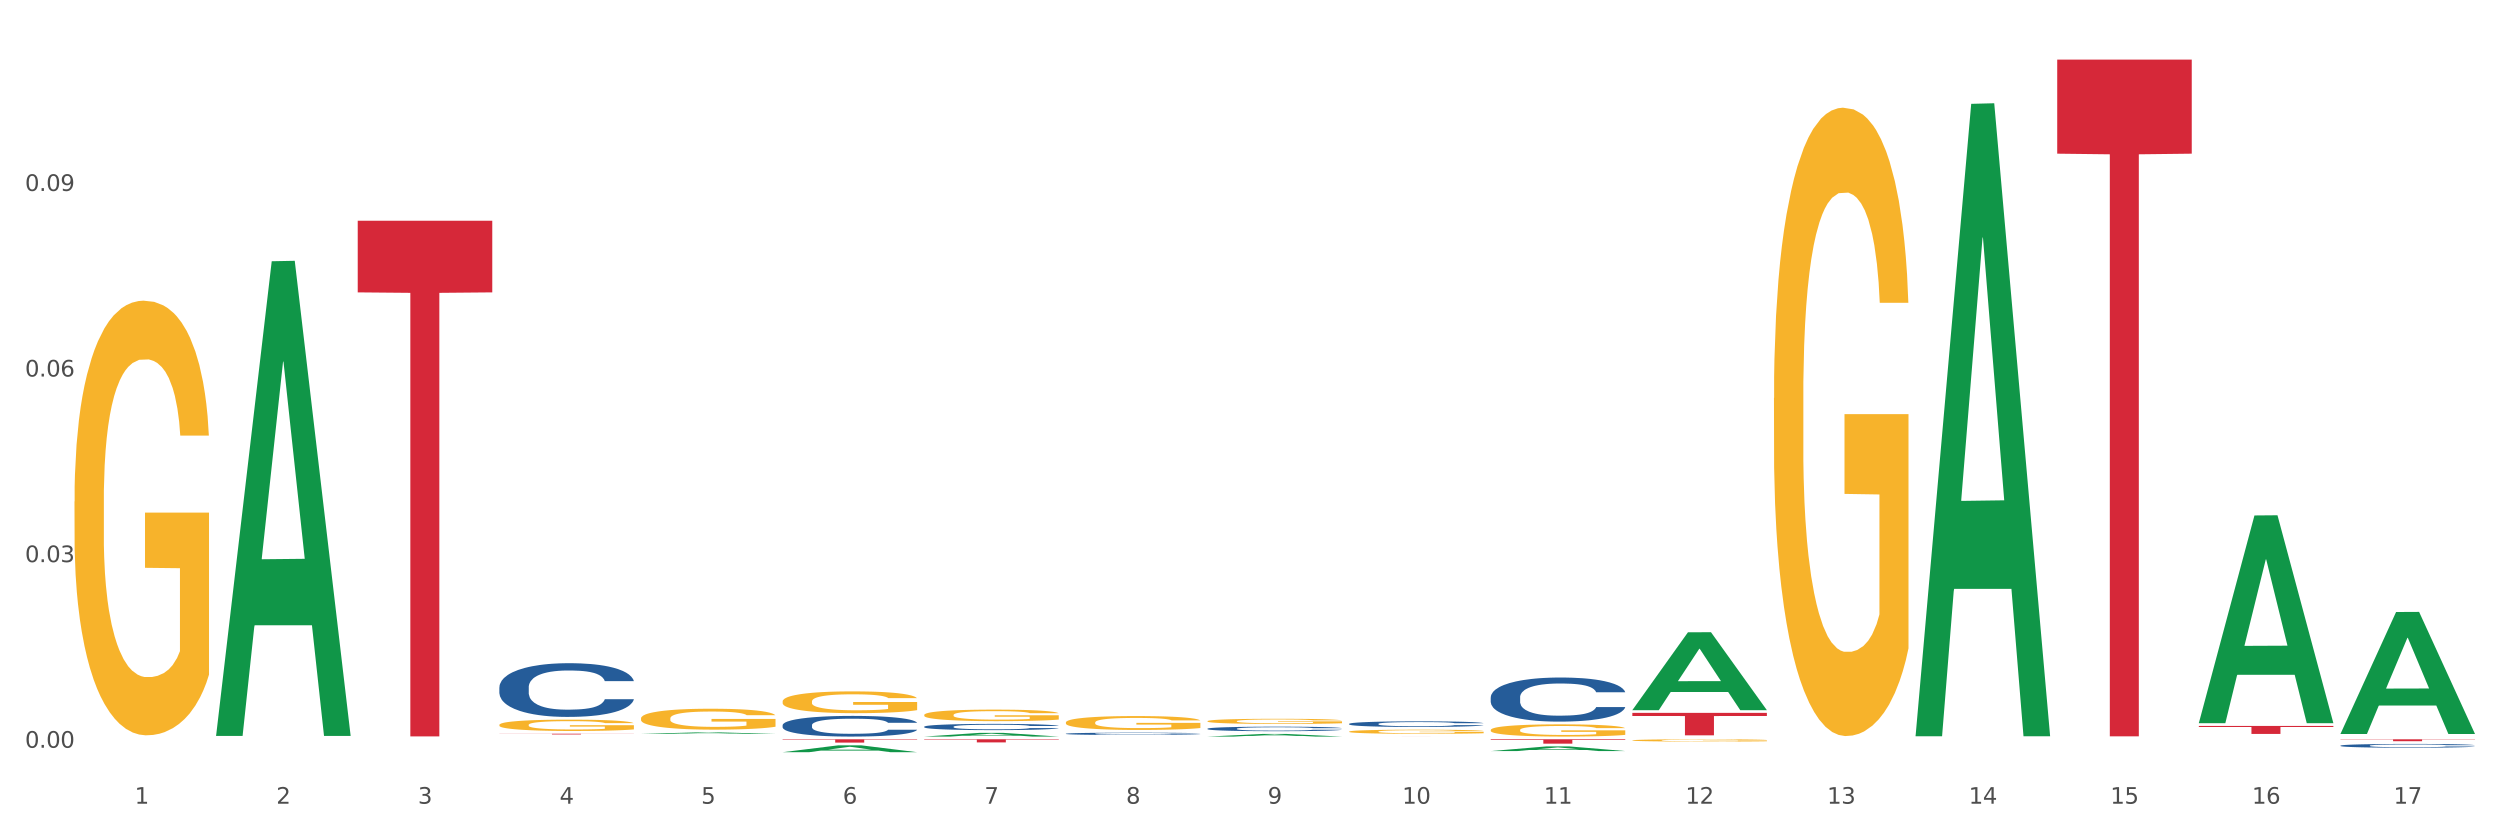<?xml version="1.0" encoding="utf-8" standalone="no"?>
<!DOCTYPE svg PUBLIC "-//W3C//DTD SVG 1.1//EN"
  "http://www.w3.org/Graphics/SVG/1.1/DTD/svg11.dtd">
<svg xmlns:xlink="http://www.w3.org/1999/xlink" width="1080pt" height="360pt" viewBox="0 0 1080 360" xmlns="http://www.w3.org/2000/svg" version="1.1">
 <rect x="0" y="0" width="1080" height="360" fill="#333333" stroke="none"/>
 <defs>
  <style type="text/css">*{stroke-linejoin: round; stroke-linecap: butt}</style>
 </defs>
 <g id="figure_1">
  <g id="patch_1">
   <path d="M 0 360 
L 1080 360 
L 1080 0 
L 0 0 
z
" style="fill: #ffffff; stroke: #ffffff; stroke-linejoin: miter"/>
  </g>
  <g id="axes_1">
   <g id="matplotlib.axis_1">
    <g id="xtick_1">
     <g id="text_1">
      <!-- 1 -->
      <g style="fill: #4d4d4d" transform="translate(58.182 347.204) scale(0.096 -0.096)">
       <defs>
        <path id="DejaVuSans-31" d="M 794 531 
L 1825 531 
L 1825 4091 
L 703 3866 
L 703 4441 
L 1819 4666 
L 2450 4666 
L 2450 531 
L 3481 531 
L 3481 0 
L 794 0 
L 794 531 
z
" transform="scale(0.016)"/>
       </defs>
       <use xlink:href="#DejaVuSans-31"/>
      </g>
     </g>
    </g>
    <g id="xtick_2">
     <g id="text_2">
      <!-- 2 -->
      <g style="fill: #4d4d4d" transform="translate(119.364 347.204) scale(0.096 -0.096)">
       <defs>
        <path id="DejaVuSans-32" d="M 1228 531 
L 3431 531 
L 3431 0 
L 469 0 
L 469 531 
Q 828 903 1448 1529 
Q 2069 2156 2228 2338 
Q 2531 2678 2651 2914 
Q 2772 3150 2772 3378 
Q 2772 3750 2511 3984 
Q 2250 4219 1831 4219 
Q 1534 4219 1204 4116 
Q 875 4013 500 3803 
L 500 4441 
Q 881 4594 1212 4672 
Q 1544 4750 1819 4750 
Q 2544 4750 2975 4387 
Q 3406 4025 3406 3419 
Q 3406 3131 3298 2873 
Q 3191 2616 2906 2266 
Q 2828 2175 2409 1742 
Q 1991 1309 1228 531 
z
" transform="scale(0.016)"/>
       </defs>
       <use xlink:href="#DejaVuSans-32"/>
      </g>
     </g>
    </g>
    <g id="xtick_3">
     <g id="text_3">
      <!-- 3 -->
      <g style="fill: #4d4d4d" transform="translate(180.545 347.204) scale(0.096 -0.096)">
       <defs>
        <path id="DejaVuSans-33" d="M 2597 2516 
Q 3050 2419 3304 2112 
Q 3559 1806 3559 1356 
Q 3559 666 3084 287 
Q 2609 -91 1734 -91 
Q 1441 -91 1130 -33 
Q 819 25 488 141 
L 488 750 
Q 750 597 1062 519 
Q 1375 441 1716 441 
Q 2309 441 2620 675 
Q 2931 909 2931 1356 
Q 2931 1769 2642 2001 
Q 2353 2234 1838 2234 
L 1294 2234 
L 1294 2753 
L 1863 2753 
Q 2328 2753 2575 2939 
Q 2822 3125 2822 3475 
Q 2822 3834 2567 4026 
Q 2313 4219 1838 4219 
Q 1578 4219 1281 4162 
Q 984 4106 628 3988 
L 628 4550 
Q 988 4650 1302 4700 
Q 1616 4750 1894 4750 
Q 2613 4750 3031 4423 
Q 3450 4097 3450 3541 
Q 3450 3153 3228 2886 
Q 3006 2619 2597 2516 
z
" transform="scale(0.016)"/>
       </defs>
       <use xlink:href="#DejaVuSans-33"/>
      </g>
     </g>
    </g>
    <g id="xtick_4">
     <g id="text_4">
      <!-- 4 -->
      <g style="fill: #4d4d4d" transform="translate(241.726 347.204) scale(0.096 -0.096)">
       <defs>
        <path id="DejaVuSans-34" d="M 2419 4116 
L 825 1625 
L 2419 1625 
L 2419 4116 
z
M 2253 4666 
L 3047 4666 
L 3047 1625 
L 3713 1625 
L 3713 1100 
L 3047 1100 
L 3047 0 
L 2419 0 
L 2419 1100 
L 313 1100 
L 313 1709 
L 2253 4666 
z
" transform="scale(0.016)"/>
       </defs>
       <use xlink:href="#DejaVuSans-34"/>
      </g>
     </g>
    </g>
    <g id="xtick_5">
     <g id="text_5">
      <!-- 5 -->
      <g style="fill: #4d4d4d" transform="translate(302.908 347.204) scale(0.096 -0.096)">
       <defs>
        <path id="DejaVuSans-35" d="M 691 4666 
L 3169 4666 
L 3169 4134 
L 1269 4134 
L 1269 2991 
Q 1406 3038 1543 3061 
Q 1681 3084 1819 3084 
Q 2600 3084 3056 2656 
Q 3513 2228 3513 1497 
Q 3513 744 3044 326 
Q 2575 -91 1722 -91 
Q 1428 -91 1123 -41 
Q 819 9 494 109 
L 494 744 
Q 775 591 1075 516 
Q 1375 441 1709 441 
Q 2250 441 2565 725 
Q 2881 1009 2881 1497 
Q 2881 1984 2565 2268 
Q 2250 2553 1709 2553 
Q 1456 2553 1204 2497 
Q 953 2441 691 2322 
L 691 4666 
z
" transform="scale(0.016)"/>
       </defs>
       <use xlink:href="#DejaVuSans-35"/>
      </g>
     </g>
    </g>
    <g id="xtick_6">
     <g id="text_6">
      <!-- 6 -->
      <g style="fill: #4d4d4d" transform="translate(364.089 347.204) scale(0.096 -0.096)">
       <defs>
        <path id="DejaVuSans-36" d="M 2113 2584 
Q 1688 2584 1439 2293 
Q 1191 2003 1191 1497 
Q 1191 994 1439 701 
Q 1688 409 2113 409 
Q 2538 409 2786 701 
Q 3034 994 3034 1497 
Q 3034 2003 2786 2293 
Q 2538 2584 2113 2584 
z
M 3366 4563 
L 3366 3988 
Q 3128 4100 2886 4159 
Q 2644 4219 2406 4219 
Q 1781 4219 1451 3797 
Q 1122 3375 1075 2522 
Q 1259 2794 1537 2939 
Q 1816 3084 2150 3084 
Q 2853 3084 3261 2657 
Q 3669 2231 3669 1497 
Q 3669 778 3244 343 
Q 2819 -91 2113 -91 
Q 1303 -91 875 529 
Q 447 1150 447 2328 
Q 447 3434 972 4092 
Q 1497 4750 2381 4750 
Q 2619 4750 2861 4703 
Q 3103 4656 3366 4563 
z
" transform="scale(0.016)"/>
       </defs>
       <use xlink:href="#DejaVuSans-36"/>
      </g>
     </g>
    </g>
    <g id="xtick_7">
     <g id="text_7">
      <!-- 7 -->
      <g style="fill: #4d4d4d" transform="translate(425.271 347.204) scale(0.096 -0.096)">
       <defs>
        <path id="DejaVuSans-37" d="M 525 4666 
L 3525 4666 
L 3525 4397 
L 1831 0 
L 1172 0 
L 2766 4134 
L 525 4134 
L 525 4666 
z
" transform="scale(0.016)"/>
       </defs>
       <use xlink:href="#DejaVuSans-37"/>
      </g>
     </g>
    </g>
    <g id="xtick_8">
     <g id="text_8">
      <!-- 8 -->
      <g style="fill: #4d4d4d" transform="translate(486.452 347.204) scale(0.096 -0.096)">
       <defs>
        <path id="DejaVuSans-38" d="M 2034 2216 
Q 1584 2216 1326 1975 
Q 1069 1734 1069 1313 
Q 1069 891 1326 650 
Q 1584 409 2034 409 
Q 2484 409 2743 651 
Q 3003 894 3003 1313 
Q 3003 1734 2745 1975 
Q 2488 2216 2034 2216 
z
M 1403 2484 
Q 997 2584 770 2862 
Q 544 3141 544 3541 
Q 544 4100 942 4425 
Q 1341 4750 2034 4750 
Q 2731 4750 3128 4425 
Q 3525 4100 3525 3541 
Q 3525 3141 3298 2862 
Q 3072 2584 2669 2484 
Q 3125 2378 3379 2068 
Q 3634 1759 3634 1313 
Q 3634 634 3220 271 
Q 2806 -91 2034 -91 
Q 1263 -91 848 271 
Q 434 634 434 1313 
Q 434 1759 690 2068 
Q 947 2378 1403 2484 
z
M 1172 3481 
Q 1172 3119 1398 2916 
Q 1625 2713 2034 2713 
Q 2441 2713 2670 2916 
Q 2900 3119 2900 3481 
Q 2900 3844 2670 4047 
Q 2441 4250 2034 4250 
Q 1625 4250 1398 4047 
Q 1172 3844 1172 3481 
z
" transform="scale(0.016)"/>
       </defs>
       <use xlink:href="#DejaVuSans-38"/>
      </g>
     </g>
    </g>
    <g id="xtick_9">
     <g id="text_9">
      <!-- 9 -->
      <g style="fill: #4d4d4d" transform="translate(547.634 347.204) scale(0.096 -0.096)">
       <defs>
        <path id="DejaVuSans-39" d="M 703 97 
L 703 672 
Q 941 559 1184 500 
Q 1428 441 1663 441 
Q 2288 441 2617 861 
Q 2947 1281 2994 2138 
Q 2813 1869 2534 1725 
Q 2256 1581 1919 1581 
Q 1219 1581 811 2004 
Q 403 2428 403 3163 
Q 403 3881 828 4315 
Q 1253 4750 1959 4750 
Q 2769 4750 3195 4129 
Q 3622 3509 3622 2328 
Q 3622 1225 3098 567 
Q 2575 -91 1691 -91 
Q 1453 -91 1209 -44 
Q 966 3 703 97 
z
M 1959 2075 
Q 2384 2075 2632 2365 
Q 2881 2656 2881 3163 
Q 2881 3666 2632 3958 
Q 2384 4250 1959 4250 
Q 1534 4250 1286 3958 
Q 1038 3666 1038 3163 
Q 1038 2656 1286 2365 
Q 1534 2075 1959 2075 
z
" transform="scale(0.016)"/>
       </defs>
       <use xlink:href="#DejaVuSans-39"/>
      </g>
     </g>
    </g>
    <g id="xtick_10">
     <g id="text_10">
      <!-- 10 -->
      <g style="fill: #4d4d4d" transform="translate(605.761 347.204) scale(0.096 -0.096)">
       <defs>
        <path id="DejaVuSans-30" d="M 2034 4250 
Q 1547 4250 1301 3770 
Q 1056 3291 1056 2328 
Q 1056 1369 1301 889 
Q 1547 409 2034 409 
Q 2525 409 2770 889 
Q 3016 1369 3016 2328 
Q 3016 3291 2770 3770 
Q 2525 4250 2034 4250 
z
M 2034 4750 
Q 2819 4750 3233 4129 
Q 3647 3509 3647 2328 
Q 3647 1150 3233 529 
Q 2819 -91 2034 -91 
Q 1250 -91 836 529 
Q 422 1150 422 2328 
Q 422 3509 836 4129 
Q 1250 4750 2034 4750 
z
" transform="scale(0.016)"/>
       </defs>
       <use xlink:href="#DejaVuSans-31"/>
       <use xlink:href="#DejaVuSans-30" transform="translate(63.623 0)"/>
      </g>
     </g>
    </g>
    <g id="xtick_11">
     <g id="text_11">
      <!-- 11 -->
      <g style="fill: #4d4d4d" transform="translate(666.942 347.204) scale(0.096 -0.096)">
       <use xlink:href="#DejaVuSans-31"/>
       <use xlink:href="#DejaVuSans-31" transform="translate(63.623 0)"/>
      </g>
     </g>
    </g>
    <g id="xtick_12">
     <g id="text_12">
      <!-- 12 -->
      <g style="fill: #4d4d4d" transform="translate(728.124 347.204) scale(0.096 -0.096)">
       <use xlink:href="#DejaVuSans-31"/>
       <use xlink:href="#DejaVuSans-32" transform="translate(63.623 0)"/>
      </g>
     </g>
    </g>
    <g id="xtick_13">
     <g id="text_13">
      <!-- 13 -->
      <g style="fill: #4d4d4d" transform="translate(789.305 347.204) scale(0.096 -0.096)">
       <use xlink:href="#DejaVuSans-31"/>
       <use xlink:href="#DejaVuSans-33" transform="translate(63.623 0)"/>
      </g>
     </g>
    </g>
    <g id="xtick_14">
     <g id="text_14">
      <!-- 14 -->
      <g style="fill: #4d4d4d" transform="translate(850.487 347.204) scale(0.096 -0.096)">
       <use xlink:href="#DejaVuSans-31"/>
       <use xlink:href="#DejaVuSans-34" transform="translate(63.623 0)"/>
      </g>
     </g>
    </g>
    <g id="xtick_15">
     <g id="text_15">
      <!-- 15 -->
      <g style="fill: #4d4d4d" transform="translate(911.668 347.204) scale(0.096 -0.096)">
       <use xlink:href="#DejaVuSans-31"/>
       <use xlink:href="#DejaVuSans-35" transform="translate(63.623 0)"/>
      </g>
     </g>
    </g>
    <g id="xtick_16">
     <g id="text_16">
      <!-- 16 -->
      <g style="fill: #4d4d4d" transform="translate(972.849 347.204) scale(0.096 -0.096)">
       <use xlink:href="#DejaVuSans-31"/>
       <use xlink:href="#DejaVuSans-36" transform="translate(63.623 0)"/>
      </g>
     </g>
    </g>
    <g id="xtick_17">
     <g id="text_17">
      <!-- 17 -->
      <g style="fill: #4d4d4d" transform="translate(1034.031 347.204) scale(0.096 -0.096)">
       <use xlink:href="#DejaVuSans-31"/>
       <use xlink:href="#DejaVuSans-37" transform="translate(63.623 0)"/>
      </g>
     </g>
    </g>
    <g id="xtick_18"/>
    <g id="xtick_19"/>
    <g id="xtick_20"/>
    <g id="xtick_21"/>
    <g id="xtick_22"/>
    <g id="xtick_23"/>
    <g id="xtick_24"/>
    <g id="xtick_25"/>
    <g id="xtick_26"/>
    <g id="xtick_27"/>
    <g id="xtick_28"/>
    <g id="xtick_29"/>
    <g id="xtick_30"/>
    <g id="xtick_31"/>
    <g id="xtick_32"/>
    <g id="xtick_33"/>
   </g>
   <g id="matplotlib.axis_2">
    <g id="ytick_1">
     <g id="text_18">
      <!-- 0.00 -->
      <g style="fill: #4d4d4d" transform="translate(10.8 323.024) scale(0.096 -0.096)">
       <defs>
        <path id="DejaVuSans-2e" d="M 684 794 
L 1344 794 
L 1344 0 
L 684 0 
L 684 794 
z
" transform="scale(0.016)"/>
       </defs>
       <use xlink:href="#DejaVuSans-30"/>
       <use xlink:href="#DejaVuSans-2e" transform="translate(63.623 0)"/>
       <use xlink:href="#DejaVuSans-30" transform="translate(95.41 0)"/>
       <use xlink:href="#DejaVuSans-30" transform="translate(159.033 0)"/>
      </g>
     </g>
    </g>
    <g id="ytick_2">
     <g id="text_19">
      <!-- 0.03 -->
      <g style="fill: #4d4d4d" transform="translate(10.8 242.844) scale(0.096 -0.096)">
       <use xlink:href="#DejaVuSans-30"/>
       <use xlink:href="#DejaVuSans-2e" transform="translate(63.623 0)"/>
       <use xlink:href="#DejaVuSans-30" transform="translate(95.41 0)"/>
       <use xlink:href="#DejaVuSans-33" transform="translate(159.033 0)"/>
      </g>
     </g>
    </g>
    <g id="ytick_3">
     <g id="text_20">
      <!-- 0.06 -->
      <g style="fill: #4d4d4d" transform="translate(10.8 162.664) scale(0.096 -0.096)">
       <use xlink:href="#DejaVuSans-30"/>
       <use xlink:href="#DejaVuSans-2e" transform="translate(63.623 0)"/>
       <use xlink:href="#DejaVuSans-30" transform="translate(95.41 0)"/>
       <use xlink:href="#DejaVuSans-36" transform="translate(159.033 0)"/>
      </g>
     </g>
    </g>
    <g id="ytick_4">
     <g id="text_21">
      <!-- 0.09 -->
      <g style="fill: #4d4d4d" transform="translate(10.8 82.485) scale(0.096 -0.096)">
       <use xlink:href="#DejaVuSans-30"/>
       <use xlink:href="#DejaVuSans-2e" transform="translate(63.623 0)"/>
       <use xlink:href="#DejaVuSans-30" transform="translate(95.41 0)"/>
       <use xlink:href="#DejaVuSans-39" transform="translate(159.033 0)"/>
      </g>
     </g>
    </g>
    <g id="ytick_5"/>
    <g id="ytick_6"/>
    <g id="ytick_7"/>
    <g id="ytick_8"/>
   </g>
   <g id="PolyCollection_1">
    <path d="M 93.356 317.529 
L 93.416 317.336 
L 117.384 112.858 
L 127.331 112.665 
L 151.479 317.914 
L 139.974 317.914 
L 134.761 270.119 
L 110.014 270.119 
L 109.834 270.89 
L 104.801 317.914 
L 93.356 317.914 
L 93.356 317.529 
L 113.13 241.596 
L 131.645 241.404 
L 122.478 156.413 
L 122.358 156.028 
L 122.238 156.606 
L 113.07 241.404 
L 113.13 241.596 
L 93.356 317.529 
z
" clip-path="url(#p2581c15483)" style="fill: #109648"/>
    <path d="M 888.715 25.759 
L 946.837 25.759 
L 946.837 66.386 
L 923.974 66.661 
L 923.974 318.108 
L 911.44 318.108 
L 911.44 66.661 
L 888.715 66.386 
L 888.715 26.034 
L 888.715 25.759 
z
" clip-path="url(#p2581c15483)" style="fill: #d62839"/>
    <path d="M 705.171 307.97 
L 763.293 307.97 
L 763.293 309.318 
L 740.43 309.328 
L 740.43 317.67 
L 727.896 317.67 
L 727.896 309.328 
L 705.171 309.318 
L 705.171 307.98 
L 705.171 307.97 
z
" clip-path="url(#p2581c15483)" style="fill: #d62839"/>
    <path d="M 643.989 319.377 
L 702.112 319.377 
L 702.112 319.641 
L 679.248 319.643 
L 679.248 321.276 
L 666.715 321.276 
L 666.715 319.643 
L 643.989 319.641 
L 643.989 319.379 
L 643.989 319.377 
z
" clip-path="url(#p2581c15483)" style="fill: #d62839"/>
    <path d="M 582.808 318.186 
L 640.93 318.186 
L 640.93 318.189 
L 618.067 318.189 
L 618.067 318.203 
L 605.533 318.203 
L 605.533 318.189 
L 582.808 318.189 
L 582.808 318.186 
L 582.808 318.186 
z
" clip-path="url(#p2581c15483)" style="fill: #d62839"/>
    <path d="M 399.263 319.377 
L 457.386 319.377 
L 457.386 319.564 
L 434.523 319.565 
L 434.523 320.723 
L 421.989 320.723 
L 421.989 319.565 
L 399.263 319.564 
L 399.263 319.378 
L 399.263 319.377 
z
" clip-path="url(#p2581c15483)" style="fill: #d62839"/>
    <path d="M 215.719 313.15 
L 215.788 313.146 
L 215.788 312.984 
L 215.925 312.846 
L 216.611 312.51 
L 217.641 312.232 
L 218.395 312.084 
L 219.15 311.963 
L 220.042 311.842 
L 221.14 311.717 
L 223.13 311.533 
L 224.366 311.439 
L 225.875 311.34 
L 228.62 311.197 
L 230.61 311.117 
L 232.669 311.049 
L 236.031 310.969 
L 238.227 310.933 
L 240.56 310.906 
L 243.374 310.888 
L 245.501 310.884 
L 250.167 310.897 
L 254.147 310.937 
L 256.069 310.969 
L 258.539 311.022 
L 259.843 311.058 
L 261.97 311.13 
L 264.166 311.224 
L 265.676 311.305 
L 267.94 311.457 
L 269.656 311.609 
L 271.234 311.797 
L 272.057 311.927 
L 272.675 312.048 
L 273.224 312.187 
L 273.773 312.407 
L 261.421 312.407 
L 260.941 312.25 
L 260.186 312.102 
L 259.088 311.959 
L 258.127 311.869 
L 256.48 311.757 
L 254.971 311.685 
L 253.392 311.632 
L 251.471 311.587 
L 249.961 311.564 
L 247.834 311.547 
L 243.648 311.551 
L 240.835 311.587 
L 238.913 311.632 
L 237.678 311.672 
L 236.58 311.717 
L 235.345 311.779 
L 233.904 311.874 
L 232.875 311.959 
L 231.845 312.066 
L 231.022 312.174 
L 230.267 312.299 
L 229.649 312.433 
L 229.169 312.572 
L 228.757 312.743 
L 228.414 313.025 
L 228.414 313.638 
L 228.551 313.777 
L 228.895 313.961 
L 229.306 314.1 
L 229.993 314.266 
L 230.61 314.378 
L 231.777 314.539 
L 233.08 314.673 
L 234.11 314.758 
L 235.139 314.83 
L 236.923 314.929 
L 238.913 315.009 
L 240.629 315.059 
L 242.962 315.103 
L 244.54 315.121 
L 245.913 315.13 
L 249.275 315.13 
L 251.677 315.117 
L 254.353 315.085 
L 256.412 315.045 
L 258.127 314.996 
L 260.049 314.915 
L 261.284 314.839 
L 261.284 313.903 
L 246.187 313.898 
L 246.187 313.276 
L 273.842 313.276 
L 273.842 315.103 
L 272.675 315.197 
L 271.371 315.282 
L 269.999 315.359 
L 267.94 315.453 
L 265.47 315.542 
L 263.274 315.605 
L 260.941 315.659 
L 258.196 315.708 
L 254.628 315.753 
L 252.432 315.771 
L 249.687 315.784 
L 246.462 315.789 
L 243.648 315.78 
L 240.903 315.757 
L 238.021 315.717 
L 235.208 315.659 
L 233.08 315.601 
L 230.953 315.529 
L 228.689 315.435 
L 226.905 315.345 
L 225.532 315.265 
L 224.022 315.162 
L 222.376 315.027 
L 221.14 314.906 
L 220.042 314.781 
L 218.876 314.62 
L 218.052 314.481 
L 217.229 314.306 
L 216.749 314.176 
L 216.2 313.974 
L 215.788 313.692 
L 215.719 313.15 
z
" clip-path="url(#p2581c15483)" style="fill: #f7b32b"/>
    <path d="M 215.719 316.963 
L 273.842 316.963 
L 273.842 317.008 
L 250.978 317.008 
L 250.978 317.284 
L 238.445 317.284 
L 238.445 317.008 
L 215.719 317.008 
L 215.719 316.963 
L 215.719 316.963 
z
" clip-path="url(#p2581c15483)" style="fill: #d62839"/>
    <path d="M 154.538 95.345 
L 212.66 95.345 
L 212.66 126.304 
L 189.797 126.513 
L 189.797 318.121 
L 177.263 318.121 
L 177.263 126.513 
L 154.538 126.304 
L 154.538 95.554 
L 154.538 95.345 
z
" clip-path="url(#p2581c15483)" style="fill: #d62839"/>
    <path d="M 215.719 296.928 
L 215.788 296.906 
L 215.788 296.313 
L 215.994 295.507 
L 216.75 294.024 
L 217.712 292.9 
L 219.36 291.586 
L 220.254 291.035 
L 221.422 290.42 
L 223.826 289.424 
L 226.574 288.576 
L 228.498 288.11 
L 229.941 287.813 
L 233.17 287.283 
L 235.025 287.05 
L 236.948 286.859 
L 238.597 286.732 
L 241.345 286.584 
L 243.544 286.52 
L 246.086 286.499 
L 248.216 286.52 
L 251.032 286.605 
L 255.155 286.859 
L 256.735 287.008 
L 258.864 287.262 
L 261.063 287.601 
L 262.849 287.94 
L 264.91 288.428 
L 267.04 289.064 
L 269.101 289.869 
L 270.544 290.611 
L 271.712 291.395 
L 272.742 292.349 
L 273.498 293.388 
L 273.842 294.257 
L 261.269 294.257 
L 260.926 293.473 
L 260.238 292.625 
L 259.551 292.052 
L 258.796 291.586 
L 257.628 291.056 
L 256.597 290.717 
L 254.88 290.314 
L 253.3 290.06 
L 251.994 289.912 
L 250.414 289.784 
L 247.048 289.657 
L 244.643 289.657 
L 243.132 289.7 
L 241.277 289.806 
L 239.696 289.954 
L 237.841 290.208 
L 236.399 290.484 
L 234.956 290.844 
L 234.132 291.099 
L 232.895 291.565 
L 232.07 291.947 
L 230.971 292.604 
L 230.353 293.07 
L 229.254 294.278 
L 228.773 295.168 
L 228.567 295.783 
L 228.429 296.461 
L 228.429 299.768 
L 228.841 301.252 
L 229.185 301.888 
L 229.735 302.608 
L 230.765 303.541 
L 232.277 304.452 
L 233.857 305.109 
L 235.162 305.512 
L 236.399 305.809 
L 237.635 306.042 
L 239.147 306.254 
L 240.383 306.381 
L 242.238 306.508 
L 244.437 306.572 
L 246.154 306.572 
L 249.658 306.466 
L 251.238 306.36 
L 252.75 306.212 
L 254.399 305.979 
L 255.704 305.724 
L 256.46 305.533 
L 257.696 305.131 
L 258.658 304.707 
L 259.483 304.219 
L 260.032 303.795 
L 260.651 303.159 
L 261.132 302.439 
L 261.269 302.057 
L 273.842 302.057 
L 273.567 302.82 
L 273.086 303.562 
L 272.124 304.558 
L 271.368 305.131 
L 270.2 305.83 
L 268.964 306.424 
L 267.246 307.081 
L 265.666 307.568 
L 264.017 307.992 
L 262.231 308.374 
L 259.002 308.904 
L 257.834 309.052 
L 255.361 309.306 
L 253.437 309.455 
L 250.62 309.603 
L 247.735 309.688 
L 244.712 309.709 
L 242.032 309.667 
L 239.078 309.54 
L 237.223 309.412 
L 235.162 309.222 
L 232.757 308.925 
L 230.49 308.564 
L 228.361 308.141 
L 226.368 307.653 
L 224.513 307.102 
L 222.109 306.19 
L 220.322 305.3 
L 219.017 304.474 
L 218.124 303.774 
L 217.231 302.884 
L 216.75 302.269 
L 215.994 300.785 
L 215.719 299.408 
L 215.719 296.928 
z
" clip-path="url(#p2581c15483)" style="fill: #255c99"/>
    <path d="M 338.082 313.282 
L 338.151 313.274 
L 338.151 313.045 
L 338.357 312.735 
L 339.113 312.164 
L 340.074 311.732 
L 341.723 311.226 
L 342.616 311.014 
L 343.784 310.777 
L 346.189 310.393 
L 348.937 310.067 
L 350.861 309.887 
L 352.304 309.773 
L 355.533 309.569 
L 357.387 309.479 
L 359.311 309.406 
L 360.96 309.357 
L 363.708 309.3 
L 365.907 309.275 
L 368.449 309.267 
L 370.578 309.275 
L 373.395 309.308 
L 377.517 309.406 
L 379.097 309.463 
L 381.227 309.561 
L 383.426 309.692 
L 385.212 309.822 
L 387.273 310.01 
L 389.403 310.255 
L 391.464 310.565 
L 392.907 310.85 
L 394.075 311.152 
L 395.105 311.519 
L 395.861 311.919 
L 396.204 312.254 
L 383.632 312.254 
L 383.288 311.952 
L 382.601 311.626 
L 381.914 311.405 
L 381.159 311.226 
L 379.991 311.022 
L 378.96 310.891 
L 377.243 310.736 
L 375.662 310.638 
L 374.357 310.581 
L 372.777 310.532 
L 369.41 310.483 
L 367.006 310.483 
L 365.494 310.499 
L 363.639 310.54 
L 362.059 310.597 
L 360.204 310.695 
L 358.762 310.801 
L 357.319 310.94 
L 356.494 311.038 
L 355.258 311.218 
L 354.433 311.364 
L 353.334 311.617 
L 352.716 311.797 
L 351.616 312.262 
L 351.136 312.605 
L 350.929 312.841 
L 350.792 313.102 
L 350.792 314.375 
L 351.204 314.947 
L 351.548 315.191 
L 352.097 315.469 
L 353.128 315.828 
L 354.639 316.179 
L 356.22 316.432 
L 357.525 316.587 
L 358.762 316.701 
L 359.998 316.791 
L 361.51 316.872 
L 362.746 316.921 
L 364.601 316.97 
L 366.8 316.995 
L 368.517 316.995 
L 372.021 316.954 
L 373.601 316.913 
L 375.113 316.856 
L 376.762 316.766 
L 378.067 316.668 
L 378.823 316.595 
L 380.059 316.44 
L 381.021 316.277 
L 381.846 316.089 
L 382.395 315.926 
L 383.014 315.681 
L 383.494 315.404 
L 383.632 315.257 
L 396.204 315.257 
L 395.93 315.551 
L 395.449 315.836 
L 394.487 316.22 
L 393.731 316.44 
L 392.563 316.709 
L 391.327 316.938 
L 389.609 317.191 
L 388.029 317.378 
L 386.38 317.542 
L 384.594 317.688 
L 381.365 317.892 
L 380.197 317.95 
L 377.723 318.047 
L 375.8 318.105 
L 372.983 318.162 
L 370.097 318.194 
L 367.075 318.203 
L 364.395 318.186 
L 361.441 318.137 
L 359.586 318.088 
L 357.525 318.015 
L 355.12 317.901 
L 352.853 317.762 
L 350.723 317.599 
L 348.731 317.411 
L 346.876 317.199 
L 344.471 316.848 
L 342.685 316.505 
L 341.38 316.187 
L 340.487 315.918 
L 339.594 315.575 
L 339.113 315.338 
L 338.357 314.767 
L 338.082 314.237 
L 338.082 313.282 
z
" clip-path="url(#p2581c15483)" style="fill: #255c99"/>
    <path d="M 399.263 313.93 
L 399.332 313.927 
L 399.332 313.858 
L 399.538 313.765 
L 400.294 313.593 
L 401.256 313.463 
L 402.905 313.31 
L 403.798 313.246 
L 404.966 313.175 
L 407.37 313.06 
L 410.118 312.961 
L 412.042 312.907 
L 413.485 312.873 
L 416.714 312.811 
L 418.569 312.784 
L 420.493 312.762 
L 422.141 312.747 
L 424.89 312.73 
L 427.088 312.723 
L 429.63 312.72 
L 431.76 312.723 
L 434.577 312.733 
L 438.699 312.762 
L 440.279 312.779 
L 442.409 312.809 
L 444.607 312.848 
L 446.393 312.888 
L 448.455 312.944 
L 450.584 313.018 
L 452.645 313.111 
L 454.088 313.197 
L 455.256 313.288 
L 456.287 313.399 
L 457.042 313.519 
L 457.386 313.62 
L 444.813 313.62 
L 444.47 313.529 
L 443.783 313.431 
L 443.096 313.364 
L 442.34 313.31 
L 441.172 313.249 
L 440.142 313.209 
L 438.424 313.163 
L 436.844 313.133 
L 435.538 313.116 
L 433.958 313.101 
L 430.592 313.087 
L 428.187 313.087 
L 426.676 313.092 
L 424.821 313.104 
L 423.241 313.121 
L 421.386 313.151 
L 419.943 313.182 
L 418.5 313.224 
L 417.676 313.254 
L 416.439 313.308 
L 415.615 313.352 
L 414.515 313.428 
L 413.897 313.482 
L 412.798 313.622 
L 412.317 313.726 
L 412.111 313.797 
L 411.973 313.875 
L 411.973 314.259 
L 412.386 314.431 
L 412.729 314.505 
L 413.279 314.588 
L 414.309 314.696 
L 415.821 314.802 
L 417.401 314.878 
L 418.706 314.925 
L 419.943 314.959 
L 421.18 314.986 
L 422.691 315.011 
L 423.928 315.026 
L 425.783 315.04 
L 427.981 315.048 
L 429.699 315.048 
L 433.203 315.035 
L 434.783 315.023 
L 436.294 315.006 
L 437.943 314.979 
L 439.248 314.949 
L 440.004 314.927 
L 441.241 314.881 
L 442.203 314.831 
L 443.027 314.775 
L 443.577 314.726 
L 444.195 314.652 
L 444.676 314.568 
L 444.813 314.524 
L 457.386 314.524 
L 457.111 314.613 
L 456.63 314.699 
L 455.668 314.814 
L 454.913 314.881 
L 453.745 314.962 
L 452.508 315.03 
L 450.79 315.107 
L 449.21 315.163 
L 447.561 315.212 
L 445.775 315.257 
L 442.546 315.318 
L 441.378 315.335 
L 438.905 315.365 
L 436.981 315.382 
L 434.164 315.399 
L 431.279 315.409 
L 428.256 315.411 
L 425.577 315.406 
L 422.622 315.392 
L 420.767 315.377 
L 418.706 315.355 
L 416.302 315.32 
L 414.035 315.279 
L 411.905 315.229 
L 409.912 315.173 
L 408.057 315.109 
L 405.653 315.003 
L 403.867 314.9 
L 402.561 314.804 
L 401.668 314.723 
L 400.775 314.62 
L 400.294 314.549 
L 399.538 314.377 
L 399.263 314.217 
L 399.263 313.93 
z
" clip-path="url(#p2581c15483)" style="fill: #255c99"/>
    <path d="M 460.445 316.967 
L 460.514 316.966 
L 460.514 316.94 
L 460.72 316.906 
L 461.475 316.842 
L 462.437 316.793 
L 464.086 316.736 
L 464.979 316.713 
L 466.147 316.686 
L 468.552 316.643 
L 471.3 316.606 
L 473.224 316.586 
L 474.666 316.573 
L 477.895 316.551 
L 479.75 316.54 
L 481.674 316.532 
L 483.323 316.527 
L 486.071 316.52 
L 488.269 316.518 
L 490.811 316.517 
L 492.941 316.518 
L 495.758 316.521 
L 499.88 316.532 
L 501.46 316.539 
L 503.59 316.55 
L 505.789 316.564 
L 507.575 316.579 
L 509.636 316.6 
L 511.766 316.627 
L 513.827 316.662 
L 515.27 316.694 
L 516.437 316.728 
L 517.468 316.769 
L 518.224 316.814 
L 518.567 316.852 
L 505.995 316.852 
L 505.651 316.818 
L 504.964 316.781 
L 504.277 316.756 
L 503.521 316.736 
L 502.353 316.713 
L 501.323 316.699 
L 499.605 316.681 
L 498.025 316.67 
L 496.72 316.664 
L 495.14 316.659 
L 491.773 316.653 
L 489.369 316.653 
L 487.857 316.655 
L 486.002 316.659 
L 484.422 316.666 
L 482.567 316.677 
L 481.124 316.689 
L 479.682 316.704 
L 478.857 316.715 
L 477.621 316.735 
L 476.796 316.752 
L 475.697 316.78 
L 475.079 316.8 
L 473.979 316.853 
L 473.498 316.891 
L 473.292 316.918 
L 473.155 316.947 
L 473.155 317.09 
L 473.567 317.154 
L 473.911 317.181 
L 474.46 317.212 
L 475.491 317.253 
L 477.002 317.292 
L 478.582 317.32 
L 479.888 317.338 
L 481.124 317.35 
L 482.361 317.361 
L 483.872 317.37 
L 485.109 317.375 
L 486.964 317.381 
L 489.163 317.383 
L 490.88 317.383 
L 494.384 317.379 
L 495.964 317.374 
L 497.476 317.368 
L 499.124 317.358 
L 500.43 317.347 
L 501.186 317.339 
L 502.422 317.321 
L 503.384 317.303 
L 504.208 317.282 
L 504.758 317.263 
L 505.376 317.236 
L 505.857 317.205 
L 505.995 317.188 
L 518.567 317.188 
L 518.292 317.221 
L 517.812 317.253 
L 516.85 317.296 
L 516.094 317.321 
L 514.926 317.351 
L 513.689 317.377 
L 511.972 317.405 
L 510.392 317.426 
L 508.743 317.445 
L 506.957 317.461 
L 503.728 317.484 
L 502.56 317.49 
L 500.086 317.501 
L 498.163 317.508 
L 495.346 317.514 
L 492.46 317.518 
L 489.437 317.519 
L 486.758 317.517 
L 483.804 317.512 
L 481.949 317.506 
L 479.888 317.498 
L 477.483 317.485 
L 475.216 317.469 
L 473.086 317.451 
L 471.094 317.43 
L 469.239 317.406 
L 466.834 317.367 
L 465.048 317.328 
L 463.743 317.293 
L 462.849 317.263 
L 461.956 317.224 
L 461.475 317.198 
L 460.72 317.134 
L 460.445 317.074 
L 460.445 316.967 
z
" clip-path="url(#p2581c15483)" style="fill: #255c99"/>
    <path d="M 521.626 314.8 
L 521.695 314.798 
L 521.695 314.748 
L 521.901 314.68 
L 522.657 314.555 
L 523.619 314.46 
L 525.268 314.35 
L 526.161 314.303 
L 527.329 314.251 
L 529.733 314.167 
L 532.481 314.096 
L 534.405 314.057 
L 535.848 314.032 
L 539.077 313.987 
L 540.932 313.968 
L 542.855 313.951 
L 544.504 313.941 
L 547.252 313.928 
L 549.451 313.923 
L 551.993 313.921 
L 554.123 313.923 
L 556.939 313.93 
L 561.062 313.951 
L 562.642 313.964 
L 564.772 313.985 
L 566.97 314.014 
L 568.756 314.043 
L 570.817 314.084 
L 572.947 314.137 
L 575.008 314.205 
L 576.451 314.267 
L 577.619 314.334 
L 578.649 314.414 
L 579.405 314.501 
L 579.749 314.575 
L 567.176 314.575 
L 566.833 314.509 
L 566.146 314.437 
L 565.459 314.389 
L 564.703 314.35 
L 563.535 314.305 
L 562.504 314.276 
L 560.787 314.242 
L 559.207 314.221 
L 557.901 314.209 
L 556.321 314.198 
L 552.955 314.187 
L 550.55 314.187 
L 549.039 314.191 
L 547.184 314.2 
L 545.604 314.212 
L 543.749 314.234 
L 542.306 314.257 
L 540.863 314.287 
L 540.039 314.309 
L 538.802 314.348 
L 537.978 314.38 
L 536.878 314.435 
L 536.26 314.475 
L 535.161 314.576 
L 534.68 314.651 
L 534.474 314.703 
L 534.336 314.76 
L 534.336 315.039 
L 534.749 315.164 
L 535.092 315.217 
L 535.642 315.278 
L 536.672 315.357 
L 538.184 315.433 
L 539.764 315.489 
L 541.069 315.523 
L 542.306 315.548 
L 543.542 315.567 
L 545.054 315.585 
L 546.291 315.596 
L 548.146 315.607 
L 550.344 315.612 
L 552.062 315.612 
L 555.565 315.603 
L 557.146 315.594 
L 558.657 315.582 
L 560.306 315.562 
L 561.611 315.541 
L 562.367 315.524 
L 563.604 315.491 
L 564.565 315.455 
L 565.39 315.414 
L 565.939 315.378 
L 566.558 315.325 
L 567.039 315.264 
L 567.176 315.232 
L 579.749 315.232 
L 579.474 315.296 
L 578.993 315.358 
L 578.031 315.442 
L 577.275 315.491 
L 576.107 315.549 
L 574.871 315.599 
L 573.153 315.655 
L 571.573 315.696 
L 569.924 315.732 
L 568.138 315.764 
L 564.909 315.808 
L 563.741 315.821 
L 561.268 315.842 
L 559.344 315.855 
L 556.527 315.867 
L 553.642 315.874 
L 550.619 315.876 
L 547.939 315.873 
L 544.985 315.862 
L 543.13 315.851 
L 541.069 315.835 
L 538.665 315.81 
L 536.397 315.78 
L 534.268 315.744 
L 532.275 315.703 
L 530.42 315.657 
L 528.016 315.58 
L 526.229 315.505 
L 524.924 315.435 
L 524.031 315.376 
L 523.138 315.301 
L 522.657 315.25 
L 521.901 315.125 
L 521.626 315.008 
L 521.626 314.8 
z
" clip-path="url(#p2581c15483)" style="fill: #255c99"/>
    <path d="M 582.808 312.707 
L 582.876 312.705 
L 582.876 312.643 
L 583.083 312.558 
L 583.838 312.403 
L 584.8 312.285 
L 586.449 312.147 
L 587.342 312.089 
L 588.51 312.025 
L 590.915 311.92 
L 593.663 311.831 
L 595.586 311.782 
L 597.029 311.751 
L 600.258 311.695 
L 602.113 311.671 
L 604.037 311.651 
L 605.686 311.638 
L 608.434 311.622 
L 610.632 311.615 
L 613.174 311.613 
L 615.304 311.615 
L 618.121 311.624 
L 622.243 311.651 
L 623.823 311.667 
L 625.953 311.693 
L 628.151 311.729 
L 629.938 311.764 
L 631.999 311.816 
L 634.129 311.882 
L 636.19 311.967 
L 637.632 312.045 
L 638.8 312.127 
L 639.831 312.227 
L 640.587 312.336 
L 640.93 312.427 
L 628.358 312.427 
L 628.014 312.345 
L 627.327 312.256 
L 626.64 312.196 
L 625.884 312.147 
L 624.716 312.091 
L 623.686 312.056 
L 621.968 312.013 
L 620.388 311.987 
L 619.083 311.971 
L 617.503 311.958 
L 614.136 311.945 
L 611.732 311.945 
L 610.22 311.949 
L 608.365 311.96 
L 606.785 311.976 
L 604.93 312.002 
L 603.487 312.031 
L 602.044 312.069 
L 601.22 312.096 
L 599.983 312.145 
L 599.159 312.185 
L 598.06 312.254 
L 597.441 312.303 
L 596.342 312.429 
L 595.861 312.523 
L 595.655 312.587 
L 595.518 312.658 
L 595.518 313.005 
L 595.93 313.161 
L 596.273 313.228 
L 596.823 313.303 
L 597.854 313.401 
L 599.365 313.497 
L 600.945 313.566 
L 602.251 313.608 
L 603.487 313.639 
L 604.724 313.664 
L 606.235 313.686 
L 607.472 313.699 
L 609.327 313.712 
L 611.525 313.719 
L 613.243 313.719 
L 616.747 313.708 
L 618.327 313.697 
L 619.838 313.681 
L 621.487 313.657 
L 622.793 313.63 
L 623.548 313.61 
L 624.785 313.568 
L 625.747 313.523 
L 626.571 313.472 
L 627.121 313.428 
L 627.739 313.361 
L 628.22 313.286 
L 628.358 313.245 
L 640.93 313.245 
L 640.655 313.326 
L 640.174 313.403 
L 639.213 313.508 
L 638.457 313.568 
L 637.289 313.641 
L 636.052 313.704 
L 634.335 313.773 
L 632.754 313.824 
L 631.106 313.868 
L 629.319 313.908 
L 626.09 313.964 
L 624.922 313.979 
L 622.449 314.006 
L 620.525 314.022 
L 617.709 314.037 
L 614.823 314.046 
L 611.8 314.048 
L 609.121 314.044 
L 606.167 314.031 
L 604.312 314.017 
L 602.251 313.997 
L 599.846 313.966 
L 597.579 313.928 
L 595.449 313.884 
L 593.457 313.833 
L 591.602 313.775 
L 589.197 313.679 
L 587.411 313.586 
L 586.105 313.499 
L 585.212 313.426 
L 584.319 313.332 
L 583.838 313.268 
L 583.083 313.112 
L 582.808 312.968 
L 582.808 312.707 
z
" clip-path="url(#p2581c15483)" style="fill: #255c99"/>
    <path d="M 643.989 301.25 
L 644.058 301.233 
L 644.058 300.745 
L 644.264 300.084 
L 645.02 298.866 
L 645.982 297.944 
L 647.63 296.865 
L 648.524 296.412 
L 649.691 295.908 
L 652.096 295.09 
L 654.844 294.394 
L 656.768 294.011 
L 658.211 293.767 
L 661.44 293.332 
L 663.295 293.141 
L 665.218 292.984 
L 666.867 292.88 
L 669.615 292.758 
L 671.814 292.706 
L 674.356 292.688 
L 676.485 292.706 
L 679.302 292.775 
L 683.424 292.984 
L 685.005 293.106 
L 687.134 293.315 
L 689.333 293.593 
L 691.119 293.872 
L 693.18 294.272 
L 695.31 294.794 
L 697.371 295.455 
L 698.814 296.064 
L 699.982 296.708 
L 701.012 297.491 
L 701.768 298.344 
L 702.112 299.057 
L 689.539 299.057 
L 689.195 298.414 
L 688.508 297.717 
L 687.821 297.248 
L 687.066 296.865 
L 685.898 296.43 
L 684.867 296.151 
L 683.15 295.821 
L 681.569 295.612 
L 680.264 295.49 
L 678.684 295.386 
L 675.318 295.281 
L 672.913 295.281 
L 671.401 295.316 
L 669.547 295.403 
L 667.966 295.525 
L 666.111 295.734 
L 664.669 295.96 
L 663.226 296.256 
L 662.401 296.465 
L 661.165 296.847 
L 660.34 297.161 
L 659.241 297.7 
L 658.623 298.083 
L 657.524 299.075 
L 657.043 299.806 
L 656.837 300.31 
L 656.699 300.867 
L 656.699 303.582 
L 657.111 304.8 
L 657.455 305.322 
L 658.004 305.914 
L 659.035 306.679 
L 660.546 307.428 
L 662.127 307.967 
L 663.432 308.298 
L 664.669 308.541 
L 665.905 308.733 
L 667.417 308.907 
L 668.653 309.011 
L 670.508 309.116 
L 672.707 309.168 
L 674.424 309.168 
L 677.928 309.081 
L 679.508 308.994 
L 681.02 308.872 
L 682.669 308.681 
L 683.974 308.472 
L 684.73 308.315 
L 685.966 307.985 
L 686.928 307.637 
L 687.753 307.236 
L 688.302 306.888 
L 688.921 306.366 
L 689.402 305.775 
L 689.539 305.461 
L 702.112 305.461 
L 701.837 306.088 
L 701.356 306.697 
L 700.394 307.515 
L 699.638 307.985 
L 698.47 308.559 
L 697.234 309.046 
L 695.516 309.586 
L 693.936 309.986 
L 692.287 310.334 
L 690.501 310.647 
L 687.272 311.082 
L 686.104 311.204 
L 683.631 311.413 
L 681.707 311.535 
L 678.89 311.656 
L 676.005 311.726 
L 672.982 311.743 
L 670.302 311.709 
L 667.348 311.604 
L 665.493 311.5 
L 663.432 311.343 
L 661.027 311.1 
L 658.76 310.804 
L 656.63 310.456 
L 654.638 310.055 
L 652.783 309.603 
L 650.378 308.855 
L 648.592 308.124 
L 647.287 307.445 
L 646.394 306.871 
L 645.501 306.14 
L 645.02 305.635 
L 644.264 304.417 
L 643.989 303.286 
L 643.989 301.25 
z
" clip-path="url(#p2581c15483)" style="fill: #255c99"/>
    <path d="M 1011.078 322.114 
L 1011.146 322.112 
L 1011.146 322.07 
L 1011.352 322.013 
L 1012.108 321.909 
L 1013.07 321.829 
L 1014.719 321.736 
L 1015.612 321.697 
L 1016.78 321.654 
L 1019.185 321.583 
L 1021.933 321.524 
L 1023.856 321.491 
L 1025.299 321.47 
L 1028.528 321.432 
L 1030.383 321.416 
L 1032.307 321.402 
L 1033.956 321.393 
L 1036.704 321.383 
L 1038.902 321.378 
L 1041.444 321.377 
L 1043.574 321.378 
L 1046.391 321.384 
L 1050.513 321.402 
L 1052.093 321.413 
L 1054.223 321.431 
L 1056.421 321.455 
L 1058.208 321.479 
L 1060.269 321.513 
L 1062.398 321.558 
L 1064.46 321.615 
L 1065.902 321.667 
L 1067.07 321.723 
L 1068.101 321.79 
L 1068.856 321.864 
L 1069.2 321.925 
L 1056.627 321.925 
L 1056.284 321.87 
L 1055.597 321.81 
L 1054.91 321.769 
L 1054.154 321.736 
L 1052.986 321.699 
L 1051.956 321.675 
L 1050.238 321.646 
L 1048.658 321.628 
L 1047.353 321.618 
L 1045.772 321.609 
L 1042.406 321.6 
L 1040.001 321.6 
L 1038.49 321.603 
L 1036.635 321.61 
L 1035.055 321.621 
L 1033.2 321.639 
L 1031.757 321.658 
L 1030.314 321.684 
L 1029.49 321.702 
L 1028.253 321.735 
L 1027.429 321.762 
L 1026.33 321.808 
L 1025.711 321.841 
L 1024.612 321.927 
L 1024.131 321.989 
L 1023.925 322.033 
L 1023.788 322.081 
L 1023.788 322.315 
L 1024.2 322.419 
L 1024.543 322.464 
L 1025.093 322.515 
L 1026.124 322.581 
L 1027.635 322.646 
L 1029.215 322.692 
L 1030.52 322.72 
L 1031.757 322.741 
L 1032.994 322.758 
L 1034.505 322.773 
L 1035.742 322.782 
L 1037.597 322.791 
L 1039.795 322.795 
L 1041.513 322.795 
L 1045.017 322.788 
L 1046.597 322.78 
L 1048.108 322.77 
L 1049.757 322.753 
L 1051.063 322.735 
L 1051.818 322.722 
L 1053.055 322.694 
L 1054.017 322.664 
L 1054.841 322.629 
L 1055.391 322.599 
L 1056.009 322.554 
L 1056.49 322.503 
L 1056.627 322.476 
L 1069.2 322.476 
L 1068.925 322.53 
L 1068.444 322.583 
L 1067.482 322.653 
L 1066.727 322.694 
L 1065.559 322.743 
L 1064.322 322.785 
L 1062.605 322.831 
L 1061.024 322.866 
L 1059.376 322.896 
L 1057.589 322.923 
L 1054.36 322.96 
L 1053.192 322.971 
L 1050.719 322.989 
L 1048.795 322.999 
L 1045.979 323.01 
L 1043.093 323.016 
L 1040.07 323.017 
L 1037.391 323.014 
L 1034.437 323.005 
L 1032.582 322.996 
L 1030.52 322.983 
L 1028.116 322.962 
L 1025.849 322.936 
L 1023.719 322.906 
L 1021.727 322.872 
L 1019.872 322.833 
L 1017.467 322.768 
L 1015.681 322.705 
L 1014.375 322.647 
L 1013.482 322.598 
L 1012.589 322.535 
L 1012.108 322.491 
L 1011.352 322.386 
L 1011.078 322.289 
L 1011.078 322.114 
z
" clip-path="url(#p2581c15483)" style="fill: #255c99"/>
    <path d="M 766.352 171.961 
L 766.421 171.713 
L 766.421 162.789 
L 766.558 155.103 
L 767.244 136.51 
L 768.273 121.139 
L 769.028 112.958 
L 769.783 106.264 
L 770.675 99.57 
L 771.773 92.629 
L 773.763 82.464 
L 774.998 77.258 
L 776.508 71.804 
L 779.253 63.871 
L 781.243 59.408 
L 783.301 55.689 
L 786.664 51.227 
L 788.86 49.244 
L 791.193 47.756 
L 794.006 46.764 
L 796.134 46.516 
L 800.8 47.26 
L 804.78 49.491 
L 806.701 51.227 
L 809.172 54.202 
L 810.476 56.185 
L 812.603 60.152 
L 814.799 65.358 
L 816.308 69.82 
L 818.573 78.25 
L 820.288 86.679 
L 821.867 97.091 
L 822.69 104.281 
L 823.308 110.974 
L 823.857 118.66 
L 824.406 130.808 
L 812.054 130.808 
L 811.574 122.13 
L 810.819 113.949 
L 809.721 106.016 
L 808.76 101.058 
L 807.113 94.86 
L 805.603 90.893 
L 804.025 87.918 
L 802.104 85.439 
L 800.594 84.2 
L 798.467 83.208 
L 794.281 83.456 
L 791.467 85.439 
L 789.546 87.918 
L 788.311 90.149 
L 787.213 92.629 
L 785.978 96.099 
L 784.537 101.306 
L 783.507 106.016 
L 782.478 111.966 
L 781.655 117.916 
L 780.9 124.858 
L 780.282 132.295 
L 779.802 139.98 
L 779.39 149.401 
L 779.047 165.02 
L 779.047 198.984 
L 779.184 206.669 
L 779.527 216.834 
L 779.939 224.519 
L 780.625 233.692 
L 781.243 239.89 
L 782.409 248.815 
L 783.713 256.252 
L 784.743 260.963 
L 785.772 264.929 
L 787.556 270.384 
L 789.546 274.846 
L 791.262 277.573 
L 793.595 280.052 
L 795.173 281.044 
L 796.545 281.54 
L 799.908 281.54 
L 802.31 280.796 
L 804.986 279.061 
L 807.044 276.829 
L 808.76 274.102 
L 810.681 269.64 
L 811.917 265.425 
L 811.917 213.611 
L 796.82 213.363 
L 796.82 178.903 
L 824.474 178.903 
L 824.474 280.052 
L 823.308 285.258 
L 822.004 289.969 
L 820.632 294.183 
L 818.573 299.39 
L 816.103 304.348 
L 813.907 307.819 
L 811.574 310.794 
L 808.829 313.521 
L 805.26 316 
L 803.064 316.991 
L 800.32 317.735 
L 797.094 317.983 
L 794.281 317.487 
L 791.536 316.248 
L 788.654 314.017 
L 785.84 310.794 
L 783.713 307.571 
L 781.586 303.604 
L 779.321 298.398 
L 777.537 293.44 
L 776.165 288.977 
L 774.655 283.275 
L 773.008 275.838 
L 771.773 269.144 
L 770.675 262.202 
L 769.509 253.277 
L 768.685 245.592 
L 767.862 235.923 
L 767.381 228.734 
L 766.832 217.578 
L 766.421 201.959 
L 766.352 171.961 
z
" clip-path="url(#p2581c15483)" style="fill: #f7b32b"/>
    <path d="M 705.171 319.832 
L 705.239 319.831 
L 705.239 319.799 
L 705.376 319.771 
L 706.063 319.703 
L 707.092 319.648 
L 707.847 319.618 
L 708.602 319.594 
L 709.494 319.569 
L 710.592 319.544 
L 712.582 319.507 
L 713.817 319.488 
L 715.327 319.469 
L 718.071 319.44 
L 720.061 319.424 
L 722.12 319.41 
L 725.483 319.394 
L 727.678 319.387 
L 730.012 319.381 
L 732.825 319.378 
L 734.952 319.377 
L 739.619 319.38 
L 743.599 319.388 
L 745.52 319.394 
L 747.99 319.405 
L 749.294 319.412 
L 751.421 319.426 
L 753.617 319.445 
L 755.127 319.462 
L 757.391 319.492 
L 759.107 319.523 
L 760.685 319.56 
L 761.509 319.587 
L 762.126 319.611 
L 762.675 319.639 
L 763.224 319.683 
L 750.872 319.683 
L 750.392 319.651 
L 749.637 319.622 
L 748.539 319.593 
L 747.579 319.575 
L 745.932 319.552 
L 744.422 319.538 
L 742.844 319.527 
L 740.922 319.518 
L 739.413 319.514 
L 737.285 319.51 
L 733.099 319.511 
L 730.286 319.518 
L 728.365 319.527 
L 727.129 319.535 
L 726.031 319.544 
L 724.796 319.557 
L 723.355 319.576 
L 722.326 319.593 
L 721.297 319.614 
L 720.473 319.636 
L 719.718 319.661 
L 719.101 319.688 
L 718.62 319.716 
L 718.209 319.75 
L 717.866 319.807 
L 717.866 319.93 
L 718.003 319.958 
L 718.346 319.995 
L 718.758 320.023 
L 719.444 320.056 
L 720.061 320.078 
L 721.228 320.111 
L 722.532 320.138 
L 723.561 320.155 
L 724.59 320.169 
L 726.375 320.189 
L 728.365 320.205 
L 730.08 320.215 
L 732.413 320.224 
L 733.992 320.228 
L 735.364 320.229 
L 738.726 320.229 
L 741.128 320.227 
L 743.804 320.22 
L 745.863 320.212 
L 747.579 320.202 
L 749.5 320.186 
L 750.735 320.171 
L 750.735 319.983 
L 735.638 319.982 
L 735.638 319.857 
L 763.293 319.857 
L 763.293 320.224 
L 762.126 320.243 
L 760.823 320.26 
L 759.45 320.275 
L 757.391 320.294 
L 754.921 320.312 
L 752.725 320.325 
L 750.392 320.336 
L 747.647 320.345 
L 744.079 320.354 
L 741.883 320.358 
L 739.138 320.361 
L 735.913 320.362 
L 733.099 320.36 
L 730.355 320.355 
L 727.473 320.347 
L 724.659 320.336 
L 722.532 320.324 
L 720.405 320.309 
L 718.14 320.291 
L 716.356 320.273 
L 714.983 320.256 
L 713.474 320.236 
L 711.827 320.209 
L 710.592 320.184 
L 709.494 320.159 
L 708.327 320.127 
L 707.504 320.099 
L 706.68 320.064 
L 706.2 320.038 
L 705.651 319.997 
L 705.239 319.941 
L 705.171 319.832 
z
" clip-path="url(#p2581c15483)" style="fill: #f7b32b"/>
    <path d="M 643.989 315.36 
L 644.058 315.355 
L 644.058 315.181 
L 644.195 315.032 
L 644.881 314.67 
L 645.911 314.371 
L 646.665 314.211 
L 647.42 314.081 
L 648.312 313.951 
L 649.41 313.816 
L 651.4 313.618 
L 652.635 313.516 
L 654.145 313.41 
L 656.89 313.256 
L 658.88 313.169 
L 660.939 313.096 
L 664.301 313.01 
L 666.497 312.971 
L 668.83 312.942 
L 671.644 312.923 
L 673.771 312.918 
L 678.437 312.932 
L 682.417 312.976 
L 684.339 313.01 
L 686.809 313.067 
L 688.113 313.106 
L 690.24 313.183 
L 692.436 313.285 
L 693.946 313.372 
L 696.21 313.536 
L 697.926 313.7 
L 699.504 313.902 
L 700.327 314.042 
L 700.945 314.173 
L 701.494 314.322 
L 702.043 314.559 
L 689.691 314.559 
L 689.211 314.39 
L 688.456 314.231 
L 687.358 314.076 
L 686.397 313.98 
L 684.75 313.859 
L 683.241 313.782 
L 681.662 313.724 
L 679.741 313.676 
L 678.231 313.651 
L 676.104 313.632 
L 671.918 313.637 
L 669.105 313.676 
L 667.183 313.724 
L 665.948 313.767 
L 664.85 313.816 
L 663.615 313.883 
L 662.174 313.984 
L 661.145 314.076 
L 660.115 314.192 
L 659.292 314.308 
L 658.537 314.443 
L 657.919 314.588 
L 657.439 314.737 
L 657.027 314.921 
L 656.684 315.225 
L 656.684 315.886 
L 656.821 316.036 
L 657.164 316.233 
L 657.576 316.383 
L 658.262 316.562 
L 658.88 316.682 
L 660.047 316.856 
L 661.35 317.001 
L 662.38 317.093 
L 663.409 317.17 
L 665.193 317.276 
L 667.183 317.363 
L 668.899 317.416 
L 671.232 317.464 
L 672.81 317.483 
L 674.183 317.493 
L 677.545 317.493 
L 679.947 317.479 
L 682.623 317.445 
L 684.682 317.401 
L 686.397 317.348 
L 688.319 317.261 
L 689.554 317.179 
L 689.554 316.171 
L 674.457 316.166 
L 674.457 315.495 
L 702.112 315.495 
L 702.112 317.464 
L 700.945 317.565 
L 699.641 317.657 
L 698.269 317.739 
L 696.21 317.841 
L 693.74 317.937 
L 691.544 318.005 
L 689.211 318.063 
L 686.466 318.116 
L 682.898 318.164 
L 680.702 318.183 
L 677.957 318.198 
L 674.732 318.203 
L 671.918 318.193 
L 669.173 318.169 
L 666.291 318.125 
L 663.478 318.063 
L 661.35 318 
L 659.223 317.923 
L 656.959 317.821 
L 655.174 317.725 
L 653.802 317.638 
L 652.292 317.527 
L 650.645 317.382 
L 649.41 317.252 
L 648.312 317.117 
L 647.146 316.943 
L 646.322 316.793 
L 645.499 316.605 
L 645.018 316.465 
L 644.47 316.248 
L 644.058 315.944 
L 643.989 315.36 
z
" clip-path="url(#p2581c15483)" style="fill: #f7b32b"/>
    <path d="M 582.808 316.05 
L 582.876 316.048 
L 582.876 315.989 
L 583.014 315.938 
L 583.7 315.816 
L 584.729 315.715 
L 585.484 315.661 
L 586.239 315.617 
L 587.131 315.572 
L 588.229 315.527 
L 590.219 315.46 
L 591.454 315.425 
L 592.964 315.389 
L 595.709 315.337 
L 597.699 315.308 
L 599.757 315.283 
L 603.12 315.254 
L 605.316 315.241 
L 607.649 315.231 
L 610.462 315.224 
L 612.589 315.223 
L 617.256 315.228 
L 621.236 315.242 
L 623.157 315.254 
L 625.628 315.273 
L 626.931 315.286 
L 629.059 315.313 
L 631.254 315.347 
L 632.764 315.376 
L 635.029 315.432 
L 636.744 315.487 
L 638.322 315.556 
L 639.146 315.603 
L 639.764 315.648 
L 640.312 315.698 
L 640.861 315.778 
L 628.51 315.778 
L 628.029 315.721 
L 627.274 315.667 
L 626.176 315.615 
L 625.216 315.582 
L 623.569 315.541 
L 622.059 315.515 
L 620.481 315.496 
L 618.56 315.479 
L 617.05 315.471 
L 614.923 315.465 
L 610.737 315.466 
L 607.923 315.479 
L 606.002 315.496 
L 604.767 315.51 
L 603.669 315.527 
L 602.433 315.55 
L 600.992 315.584 
L 599.963 315.615 
L 598.934 315.654 
L 598.11 315.693 
L 597.355 315.739 
L 596.738 315.788 
L 596.258 315.839 
L 595.846 315.901 
L 595.503 316.004 
L 595.503 316.228 
L 595.64 316.278 
L 595.983 316.345 
L 596.395 316.396 
L 597.081 316.456 
L 597.699 316.497 
L 598.865 316.556 
L 600.169 316.605 
L 601.198 316.636 
L 602.228 316.662 
L 604.012 316.698 
L 606.002 316.728 
L 607.717 316.746 
L 610.05 316.762 
L 611.629 316.768 
L 613.001 316.772 
L 616.364 316.772 
L 618.765 316.767 
L 621.442 316.755 
L 623.5 316.741 
L 625.216 316.723 
L 627.137 316.693 
L 628.372 316.666 
L 628.372 316.324 
L 613.276 316.322 
L 613.276 316.095 
L 640.93 316.095 
L 640.93 316.762 
L 639.764 316.796 
L 638.46 316.827 
L 637.087 316.855 
L 635.029 316.889 
L 632.558 316.922 
L 630.362 316.945 
L 628.029 316.965 
L 625.284 316.983 
L 621.716 316.999 
L 619.52 317.005 
L 616.775 317.01 
L 613.55 317.012 
L 610.737 317.009 
L 607.992 317 
L 605.11 316.986 
L 602.296 316.965 
L 600.169 316.943 
L 598.042 316.917 
L 595.777 316.883 
L 593.993 316.85 
L 592.621 316.821 
L 591.111 316.783 
L 589.464 316.734 
L 588.229 316.69 
L 587.131 316.644 
L 585.964 316.585 
L 585.141 316.535 
L 584.317 316.471 
L 583.837 316.424 
L 583.288 316.35 
L 582.876 316.247 
L 582.808 316.05 
z
" clip-path="url(#p2581c15483)" style="fill: #f7b32b"/>
    <path d="M 521.626 311.547 
L 521.695 311.545 
L 521.695 311.471 
L 521.832 311.408 
L 522.518 311.255 
L 523.548 311.129 
L 524.303 311.062 
L 525.057 311.007 
L 525.949 310.952 
L 527.047 310.895 
L 529.037 310.811 
L 530.273 310.768 
L 531.782 310.723 
L 534.527 310.658 
L 536.517 310.622 
L 538.576 310.591 
L 541.938 310.554 
L 544.134 310.538 
L 546.467 310.526 
L 549.281 310.518 
L 551.408 310.516 
L 556.074 310.522 
L 560.054 310.54 
L 561.976 310.554 
L 564.446 310.579 
L 565.75 310.595 
L 567.877 310.628 
L 570.073 310.67 
L 571.583 310.707 
L 573.847 310.776 
L 575.563 310.846 
L 577.141 310.931 
L 577.965 310.99 
L 578.582 311.045 
L 579.131 311.108 
L 579.68 311.208 
L 567.328 311.208 
L 566.848 311.137 
L 566.093 311.07 
L 564.995 311.005 
L 564.034 310.964 
L 562.387 310.913 
L 560.878 310.88 
L 559.299 310.856 
L 557.378 310.835 
L 555.868 310.825 
L 553.741 310.817 
L 549.555 310.819 
L 546.742 310.835 
L 544.82 310.856 
L 543.585 310.874 
L 542.487 310.895 
L 541.252 310.923 
L 539.811 310.966 
L 538.782 311.005 
L 537.752 311.053 
L 536.929 311.102 
L 536.174 311.159 
L 535.556 311.221 
L 535.076 311.284 
L 534.664 311.361 
L 534.321 311.49 
L 534.321 311.769 
L 534.459 311.832 
L 534.802 311.915 
L 535.213 311.978 
L 535.9 312.054 
L 536.517 312.105 
L 537.684 312.178 
L 538.988 312.239 
L 540.017 312.278 
L 541.046 312.311 
L 542.83 312.355 
L 544.82 312.392 
L 546.536 312.415 
L 548.869 312.435 
L 550.447 312.443 
L 551.82 312.447 
L 555.182 312.447 
L 557.584 312.441 
L 560.26 312.427 
L 562.319 312.408 
L 564.034 312.386 
L 565.956 312.349 
L 567.191 312.315 
L 567.191 311.889 
L 552.094 311.887 
L 552.094 311.604 
L 579.749 311.604 
L 579.749 312.435 
L 578.582 312.478 
L 577.278 312.516 
L 575.906 312.551 
L 573.847 312.594 
L 571.377 312.635 
L 569.181 312.663 
L 566.848 312.688 
L 564.103 312.71 
L 560.535 312.73 
L 558.339 312.738 
L 555.594 312.745 
L 552.369 312.747 
L 549.555 312.743 
L 546.81 312.732 
L 543.928 312.714 
L 541.115 312.688 
L 538.988 312.661 
L 536.86 312.628 
L 534.596 312.586 
L 532.812 312.545 
L 531.439 312.508 
L 529.93 312.461 
L 528.283 312.4 
L 527.047 312.345 
L 525.949 312.288 
L 524.783 312.215 
L 523.959 312.152 
L 523.136 312.072 
L 522.656 312.013 
L 522.107 311.921 
L 521.695 311.793 
L 521.626 311.547 
z
" clip-path="url(#p2581c15483)" style="fill: #f7b32b"/>
    <path d="M 460.445 312.114 
L 460.514 312.108 
L 460.514 311.911 
L 460.651 311.741 
L 461.337 311.33 
L 462.366 310.99 
L 463.121 310.809 
L 463.876 310.661 
L 464.768 310.513 
L 465.866 310.36 
L 467.856 310.135 
L 469.091 310.02 
L 470.601 309.899 
L 473.346 309.724 
L 475.336 309.625 
L 477.394 309.543 
L 480.757 309.444 
L 482.953 309.4 
L 485.286 309.367 
L 488.099 309.346 
L 490.227 309.34 
L 494.893 309.356 
L 498.873 309.406 
L 500.794 309.444 
L 503.265 309.51 
L 504.568 309.554 
L 506.696 309.641 
L 508.892 309.757 
L 510.401 309.855 
L 512.666 310.042 
L 514.381 310.228 
L 515.96 310.458 
L 516.783 310.617 
L 517.401 310.765 
L 517.95 310.935 
L 518.499 311.204 
L 506.147 311.204 
L 505.666 311.012 
L 504.912 310.831 
L 503.814 310.656 
L 502.853 310.546 
L 501.206 310.409 
L 499.696 310.321 
L 498.118 310.255 
L 496.197 310.201 
L 494.687 310.173 
L 492.56 310.151 
L 488.374 310.157 
L 485.56 310.201 
L 483.639 310.255 
L 482.404 310.305 
L 481.306 310.36 
L 480.071 310.436 
L 478.63 310.551 
L 477.6 310.656 
L 476.571 310.787 
L 475.747 310.919 
L 474.993 311.072 
L 474.375 311.237 
L 473.895 311.407 
L 473.483 311.615 
L 473.14 311.96 
L 473.14 312.711 
L 473.277 312.881 
L 473.62 313.106 
L 474.032 313.276 
L 474.718 313.479 
L 475.336 313.616 
L 476.502 313.813 
L 477.806 313.977 
L 478.835 314.081 
L 479.865 314.169 
L 481.649 314.29 
L 483.639 314.388 
L 485.354 314.449 
L 487.688 314.504 
L 489.266 314.525 
L 490.638 314.536 
L 494.001 314.536 
L 496.403 314.52 
L 499.079 314.482 
L 501.137 314.432 
L 502.853 314.372 
L 504.774 314.273 
L 506.01 314.18 
L 506.01 313.035 
L 490.913 313.029 
L 490.913 312.267 
L 518.567 312.267 
L 518.567 314.504 
L 517.401 314.619 
L 516.097 314.723 
L 514.724 314.816 
L 512.666 314.931 
L 510.195 315.041 
L 508 315.117 
L 505.666 315.183 
L 502.922 315.244 
L 499.353 315.298 
L 497.157 315.32 
L 494.413 315.337 
L 491.187 315.342 
L 488.374 315.331 
L 485.629 315.304 
L 482.747 315.255 
L 479.933 315.183 
L 477.806 315.112 
L 475.679 315.024 
L 473.414 314.909 
L 471.63 314.8 
L 470.258 314.701 
L 468.748 314.575 
L 467.101 314.41 
L 465.866 314.262 
L 464.768 314.109 
L 463.601 313.912 
L 462.778 313.742 
L 461.955 313.528 
L 461.474 313.369 
L 460.925 313.122 
L 460.514 312.777 
L 460.445 312.114 
z
" clip-path="url(#p2581c15483)" style="fill: #f7b32b"/>
    <path d="M 399.263 308.86 
L 399.332 308.855 
L 399.332 308.691 
L 399.469 308.549 
L 400.156 308.207 
L 401.185 307.925 
L 401.94 307.774 
L 402.695 307.651 
L 403.587 307.528 
L 404.685 307.4 
L 406.675 307.213 
L 407.91 307.117 
L 409.419 307.017 
L 412.164 306.871 
L 414.154 306.789 
L 416.213 306.72 
L 419.575 306.638 
L 421.771 306.602 
L 424.104 306.575 
L 426.918 306.556 
L 429.045 306.552 
L 433.711 306.565 
L 437.691 306.606 
L 439.613 306.638 
L 442.083 306.693 
L 443.387 306.73 
L 445.514 306.803 
L 447.71 306.898 
L 449.22 306.98 
L 451.484 307.136 
L 453.2 307.291 
L 454.778 307.482 
L 455.602 307.614 
L 456.219 307.738 
L 456.768 307.879 
L 457.317 308.102 
L 444.965 308.102 
L 444.485 307.943 
L 443.73 307.792 
L 442.632 307.646 
L 441.672 307.555 
L 440.025 307.441 
L 438.515 307.368 
L 436.937 307.313 
L 435.015 307.268 
L 433.506 307.245 
L 431.378 307.227 
L 427.192 307.231 
L 424.379 307.268 
L 422.458 307.313 
L 421.222 307.354 
L 420.124 307.4 
L 418.889 307.464 
L 417.448 307.56 
L 416.419 307.646 
L 415.39 307.756 
L 414.566 307.865 
L 413.811 307.993 
L 413.194 308.13 
L 412.713 308.271 
L 412.302 308.445 
L 411.958 308.732 
L 411.958 309.357 
L 412.096 309.498 
L 412.439 309.685 
L 412.851 309.827 
L 413.537 309.995 
L 414.154 310.109 
L 415.321 310.273 
L 416.625 310.41 
L 417.654 310.497 
L 418.683 310.57 
L 420.468 310.67 
L 422.458 310.752 
L 424.173 310.803 
L 426.506 310.848 
L 428.084 310.866 
L 429.457 310.876 
L 432.819 310.876 
L 435.221 310.862 
L 437.897 310.83 
L 439.956 310.789 
L 441.672 310.739 
L 443.593 310.657 
L 444.828 310.579 
L 444.828 309.626 
L 429.731 309.621 
L 429.731 308.987 
L 457.386 308.987 
L 457.386 310.848 
L 456.219 310.944 
L 454.915 311.031 
L 453.543 311.108 
L 451.484 311.204 
L 449.014 311.295 
L 446.818 311.359 
L 444.485 311.414 
L 441.74 311.464 
L 438.172 311.51 
L 435.976 311.528 
L 433.231 311.541 
L 430.006 311.546 
L 427.192 311.537 
L 424.448 311.514 
L 421.565 311.473 
L 418.752 311.414 
L 416.625 311.354 
L 414.497 311.281 
L 412.233 311.186 
L 410.449 311.094 
L 409.076 311.012 
L 407.567 310.907 
L 405.92 310.771 
L 404.685 310.647 
L 403.587 310.52 
L 402.42 310.356 
L 401.597 310.214 
L 400.773 310.036 
L 400.293 309.904 
L 399.744 309.699 
L 399.332 309.411 
L 399.263 308.86 
z
" clip-path="url(#p2581c15483)" style="fill: #f7b32b"/>
    <path d="M 338.082 303.029 
L 338.151 303.02 
L 338.151 302.711 
L 338.288 302.444 
L 338.974 301.799 
L 340.003 301.266 
L 340.758 300.982 
L 341.513 300.75 
L 342.405 300.518 
L 343.503 300.277 
L 345.493 299.925 
L 346.728 299.744 
L 348.238 299.555 
L 350.983 299.28 
L 352.973 299.125 
L 355.032 298.996 
L 358.394 298.842 
L 360.59 298.773 
L 362.923 298.721 
L 365.737 298.687 
L 367.864 298.678 
L 372.53 298.704 
L 376.51 298.781 
L 378.431 298.842 
L 380.902 298.945 
L 382.206 299.014 
L 384.333 299.151 
L 386.529 299.332 
L 388.038 299.486 
L 390.303 299.779 
L 392.019 300.071 
L 393.597 300.432 
L 394.42 300.682 
L 395.038 300.914 
L 395.587 301.18 
L 396.136 301.601 
L 383.784 301.601 
L 383.304 301.301 
L 382.549 301.017 
L 381.451 300.742 
L 380.49 300.57 
L 378.843 300.355 
L 377.334 300.217 
L 375.755 300.114 
L 373.834 300.028 
L 372.324 299.985 
L 370.197 299.951 
L 366.011 299.959 
L 363.198 300.028 
L 361.276 300.114 
L 360.041 300.191 
L 358.943 300.277 
L 357.708 300.398 
L 356.267 300.578 
L 355.237 300.742 
L 354.208 300.948 
L 353.385 301.154 
L 352.63 301.395 
L 352.012 301.653 
L 351.532 301.92 
L 351.12 302.246 
L 350.777 302.788 
L 350.777 303.966 
L 350.914 304.232 
L 351.257 304.585 
L 351.669 304.851 
L 352.355 305.17 
L 352.973 305.384 
L 354.139 305.694 
L 355.443 305.952 
L 356.473 306.115 
L 357.502 306.253 
L 359.286 306.442 
L 361.276 306.597 
L 362.992 306.691 
L 365.325 306.777 
L 366.903 306.812 
L 368.276 306.829 
L 371.638 306.829 
L 374.04 306.803 
L 376.716 306.743 
L 378.775 306.666 
L 380.49 306.571 
L 382.412 306.416 
L 383.647 306.27 
L 383.647 304.473 
L 368.55 304.465 
L 368.55 303.269 
L 396.204 303.269 
L 396.204 306.777 
L 395.038 306.958 
L 393.734 307.121 
L 392.362 307.267 
L 390.303 307.448 
L 387.833 307.62 
L 385.637 307.74 
L 383.304 307.843 
L 380.559 307.938 
L 376.99 308.024 
L 374.795 308.058 
L 372.05 308.084 
L 368.824 308.093 
L 366.011 308.076 
L 363.266 308.033 
L 360.384 307.955 
L 357.571 307.843 
L 355.443 307.732 
L 353.316 307.594 
L 351.052 307.414 
L 349.267 307.242 
L 347.895 307.087 
L 346.385 306.889 
L 344.738 306.631 
L 343.503 306.399 
L 342.405 306.158 
L 341.239 305.849 
L 340.415 305.582 
L 339.592 305.247 
L 339.111 304.998 
L 338.562 304.611 
L 338.151 304.069 
L 338.082 303.029 
z
" clip-path="url(#p2581c15483)" style="fill: #f7b32b"/>
    <path d="M 276.901 310.347 
L 276.969 310.338 
L 276.969 310.041 
L 277.107 309.785 
L 277.793 309.166 
L 278.822 308.654 
L 279.577 308.382 
L 280.332 308.159 
L 281.224 307.936 
L 282.322 307.705 
L 284.312 307.366 
L 285.547 307.193 
L 287.057 307.011 
L 289.801 306.747 
L 291.792 306.598 
L 293.85 306.475 
L 297.213 306.326 
L 299.408 306.26 
L 301.742 306.21 
L 304.555 306.177 
L 306.682 306.169 
L 311.349 306.194 
L 315.329 306.268 
L 317.25 306.326 
L 319.72 306.425 
L 321.024 306.491 
L 323.152 306.623 
L 325.347 306.797 
L 326.857 306.945 
L 329.122 307.226 
L 330.837 307.507 
L 332.415 307.853 
L 333.239 308.093 
L 333.856 308.316 
L 334.405 308.572 
L 334.954 308.976 
L 322.603 308.976 
L 322.122 308.687 
L 321.367 308.415 
L 320.269 308.151 
L 319.309 307.985 
L 317.662 307.779 
L 316.152 307.647 
L 314.574 307.548 
L 312.652 307.465 
L 311.143 307.424 
L 309.015 307.391 
L 304.83 307.399 
L 302.016 307.465 
L 300.095 307.548 
L 298.86 307.622 
L 297.762 307.705 
L 296.526 307.82 
L 295.085 307.994 
L 294.056 308.151 
L 293.027 308.349 
L 292.203 308.547 
L 291.448 308.778 
L 290.831 309.026 
L 290.35 309.282 
L 289.939 309.595 
L 289.596 310.115 
L 289.596 311.246 
L 289.733 311.502 
L 290.076 311.841 
L 290.488 312.097 
L 291.174 312.402 
L 291.792 312.609 
L 292.958 312.906 
L 294.262 313.153 
L 295.291 313.31 
L 296.321 313.442 
L 298.105 313.624 
L 300.095 313.773 
L 301.81 313.863 
L 304.143 313.946 
L 305.722 313.979 
L 307.094 313.996 
L 310.457 313.996 
L 312.858 313.971 
L 315.535 313.913 
L 317.593 313.839 
L 319.309 313.748 
L 321.23 313.599 
L 322.465 313.459 
L 322.465 311.734 
L 307.369 311.725 
L 307.369 310.578 
L 335.023 310.578 
L 335.023 313.946 
L 333.856 314.119 
L 332.553 314.276 
L 331.18 314.417 
L 329.122 314.59 
L 326.651 314.755 
L 324.455 314.871 
L 322.122 314.97 
L 319.377 315.061 
L 315.809 315.143 
L 313.613 315.176 
L 310.868 315.201 
L 307.643 315.209 
L 304.83 315.193 
L 302.085 315.151 
L 299.203 315.077 
L 296.389 314.97 
L 294.262 314.862 
L 292.135 314.73 
L 289.87 314.557 
L 288.086 314.392 
L 286.714 314.243 
L 285.204 314.053 
L 283.557 313.806 
L 282.322 313.583 
L 281.224 313.352 
L 280.057 313.054 
L 279.234 312.798 
L 278.41 312.477 
L 277.93 312.237 
L 277.381 311.866 
L 276.969 311.345 
L 276.901 310.347 
z
" clip-path="url(#p2581c15483)" style="fill: #f7b32b"/>
    <path d="M 949.896 313.591 
L 1008.019 313.591 
L 1008.019 314.074 
L 985.155 314.077 
L 985.155 317.063 
L 972.622 317.063 
L 972.622 314.077 
L 949.896 314.074 
L 949.896 313.595 
L 949.896 313.591 
z
" clip-path="url(#p2581c15483)" style="fill: #d62839"/>
    <path d="M 1011.078 319.377 
L 1069.2 319.377 
L 1069.2 319.492 
L 1046.337 319.492 
L 1046.337 320.202 
L 1033.803 320.202 
L 1033.803 319.492 
L 1011.078 319.492 
L 1011.078 319.378 
L 1011.078 319.377 
z
" clip-path="url(#p2581c15483)" style="fill: #d62839"/>
    <path d="M 338.082 319.377 
L 396.204 319.377 
L 396.204 319.576 
L 373.341 319.577 
L 373.341 320.808 
L 360.808 320.808 
L 360.808 319.577 
L 338.082 319.576 
L 338.082 319.378 
L 338.082 319.377 
z
" clip-path="url(#p2581c15483)" style="fill: #d62839"/>
    <path d="M 32.175 216.656 
L 32.244 216.485 
L 32.244 210.311 
L 32.381 204.995 
L 33.067 192.134 
L 34.096 181.502 
L 34.851 175.843 
L 35.606 171.213 
L 36.498 166.583 
L 37.596 161.781 
L 39.586 154.75 
L 40.821 151.149 
L 42.331 147.376 
L 45.076 141.889 
L 47.066 138.802 
L 49.124 136.229 
L 52.487 133.143 
L 54.683 131.771 
L 57.016 130.742 
L 59.829 130.056 
L 61.957 129.884 
L 66.623 130.399 
L 70.603 131.942 
L 72.524 133.143 
L 74.995 135.201 
L 76.299 136.572 
L 78.426 139.316 
L 80.622 142.917 
L 82.131 146.004 
L 84.396 151.835 
L 86.111 157.665 
L 87.69 164.868 
L 88.513 169.841 
L 89.131 174.471 
L 89.68 179.787 
L 90.229 188.19 
L 77.877 188.19 
L 77.397 182.188 
L 76.642 176.529 
L 75.544 171.041 
L 74.583 167.611 
L 72.936 163.324 
L 71.426 160.581 
L 69.848 158.523 
L 67.927 156.808 
L 66.417 155.95 
L 64.29 155.264 
L 60.104 155.436 
L 57.29 156.808 
L 55.369 158.523 
L 54.134 160.066 
L 53.036 161.781 
L 51.801 164.182 
L 50.36 167.783 
L 49.33 171.041 
L 48.301 175.157 
L 47.478 179.272 
L 46.723 184.074 
L 46.105 189.219 
L 45.625 194.535 
L 45.213 201.051 
L 44.87 211.855 
L 44.87 235.348 
L 45.007 240.665 
L 45.35 247.695 
L 45.762 253.012 
L 46.448 259.357 
L 47.066 263.644 
L 48.232 269.817 
L 49.536 274.962 
L 50.566 278.22 
L 51.595 280.964 
L 53.379 284.736 
L 55.369 287.823 
L 57.085 289.71 
L 59.418 291.424 
L 60.996 292.11 
L 62.368 292.453 
L 65.731 292.453 
L 68.133 291.939 
L 70.809 290.738 
L 72.868 289.195 
L 74.583 287.309 
L 76.504 284.222 
L 77.74 281.307 
L 77.74 245.466 
L 62.643 245.295 
L 62.643 221.458 
L 90.297 221.458 
L 90.297 291.424 
L 89.131 295.026 
L 87.827 298.284 
L 86.455 301.199 
L 84.396 304.8 
L 81.926 308.23 
L 79.73 310.631 
L 77.397 312.689 
L 74.652 314.575 
L 71.083 316.29 
L 68.887 316.976 
L 66.143 317.49 
L 62.917 317.662 
L 60.104 317.319 
L 57.359 316.461 
L 54.477 314.918 
L 51.663 312.689 
L 49.536 310.459 
L 47.409 307.716 
L 45.144 304.114 
L 43.36 300.685 
L 41.988 297.598 
L 40.478 293.654 
L 38.831 288.509 
L 37.596 283.879 
L 36.498 279.077 
L 35.332 272.904 
L 34.508 267.588 
L 33.685 260.9 
L 33.204 255.927 
L 32.655 248.21 
L 32.244 237.406 
L 32.175 216.656 
z
" clip-path="url(#p2581c15483)" style="fill: #f7b32b"/>
    <path d="M 276.901 317.052 
L 276.961 317.052 
L 300.929 316.384 
L 310.875 316.384 
L 335.023 317.053 
L 323.518 317.053 
L 318.305 316.897 
L 293.558 316.897 
L 293.379 316.9 
L 288.345 317.053 
L 276.901 317.053 
L 276.901 317.052 
L 296.674 316.804 
L 315.19 316.804 
L 306.022 316.526 
L 305.902 316.525 
L 305.782 316.527 
L 296.614 316.804 
L 296.674 316.804 
L 276.901 317.052 
z
" clip-path="url(#p2581c15483)" style="fill: #109648"/>
    <path d="M 338.082 324.944 
L 338.142 324.941 
L 362.11 321.985 
L 372.057 321.982 
L 396.204 324.95 
L 384.7 324.95 
L 379.487 324.259 
L 354.74 324.259 
L 354.56 324.27 
L 349.527 324.95 
L 338.082 324.95 
L 338.082 324.944 
L 357.856 323.846 
L 376.371 323.843 
L 367.203 322.615 
L 367.083 322.609 
L 366.963 322.617 
L 357.796 323.843 
L 357.856 323.846 
L 338.082 324.944 
z
" clip-path="url(#p2581c15483)" style="fill: #109648"/>
    <path d="M 399.263 318.199 
L 399.323 318.198 
L 423.291 316.587 
L 433.238 316.586 
L 457.386 318.203 
L 445.881 318.203 
L 440.668 317.826 
L 415.921 317.826 
L 415.741 317.832 
L 410.708 318.203 
L 399.263 318.203 
L 399.263 318.199 
L 419.037 317.601 
L 437.552 317.6 
L 428.385 316.93 
L 428.265 316.927 
L 428.145 316.932 
L 418.977 317.6 
L 419.037 317.601 
L 399.263 318.199 
z
" clip-path="url(#p2581c15483)" style="fill: #109648"/>
    <path d="M 521.626 318.2 
L 521.686 318.199 
L 545.654 317.052 
L 555.601 317.051 
L 579.749 318.203 
L 568.244 318.203 
L 563.031 317.934 
L 538.284 317.934 
L 538.104 317.939 
L 533.071 318.203 
L 521.626 318.203 
L 521.626 318.2 
L 541.4 317.774 
L 559.915 317.773 
L 550.747 317.296 
L 550.628 317.294 
L 550.508 317.297 
L 541.34 317.773 
L 541.4 317.774 
L 521.626 318.2 
z
" clip-path="url(#p2581c15483)" style="fill: #109648"/>
    <path d="M 643.989 324.457 
L 644.049 324.456 
L 668.017 322.452 
L 677.964 322.451 
L 702.112 324.461 
L 690.607 324.461 
L 685.394 323.993 
L 660.647 323.993 
L 660.467 324.001 
L 655.434 324.461 
L 643.989 324.461 
L 643.989 324.457 
L 663.763 323.714 
L 682.278 323.712 
L 673.11 322.879 
L 672.99 322.875 
L 672.871 322.881 
L 663.703 323.712 
L 663.763 323.714 
L 643.989 324.457 
z
" clip-path="url(#p2581c15483)" style="fill: #109648"/>
    <path d="M 705.171 306.733 
L 705.23 306.701 
L 729.198 273.144 
L 739.145 273.112 
L 763.293 306.796 
L 751.788 306.796 
L 746.575 298.952 
L 721.828 298.952 
L 721.649 299.079 
L 716.615 306.796 
L 705.171 306.796 
L 705.171 306.733 
L 724.944 294.271 
L 743.459 294.24 
L 734.292 280.292 
L 734.172 280.229 
L 734.052 280.324 
L 724.884 294.24 
L 724.944 294.271 
L 705.171 306.733 
z
" clip-path="url(#p2581c15483)" style="fill: #109648"/>
    <path d="M 827.533 317.56 
L 827.593 317.303 
L 851.561 44.859 
L 861.508 44.602 
L 885.656 318.074 
L 874.151 318.074 
L 868.938 254.392 
L 844.191 254.392 
L 844.011 255.419 
L 838.978 318.074 
L 827.533 318.074 
L 827.533 317.56 
L 847.307 216.389 
L 865.822 216.132 
L 856.654 102.892 
L 856.535 102.378 
L 856.415 103.148 
L 847.247 216.132 
L 847.307 216.389 
L 827.533 317.56 
z
" clip-path="url(#p2581c15483)" style="fill: #109648"/>
    <path d="M 949.896 312.248 
L 949.956 312.164 
L 973.924 222.675 
L 983.871 222.591 
L 1008.019 312.417 
L 996.514 312.417 
L 991.301 291.5 
L 966.554 291.5 
L 966.374 291.837 
L 961.341 312.417 
L 949.896 312.417 
L 949.896 312.248 
L 969.67 279.017 
L 988.185 278.932 
L 979.017 241.737 
L 978.897 241.568 
L 978.778 241.821 
L 969.61 278.932 
L 969.67 279.017 
L 949.896 312.248 
z
" clip-path="url(#p2581c15483)" style="fill: #109648"/>
    <path d="M 1011.078 316.982 
L 1011.138 316.933 
L 1035.106 264.387 
L 1045.052 264.337 
L 1069.2 317.081 
L 1057.695 317.081 
L 1052.482 304.799 
L 1027.735 304.799 
L 1027.556 304.997 
L 1022.522 317.081 
L 1011.078 317.081 
L 1011.078 316.982 
L 1030.851 297.469 
L 1049.366 297.42 
L 1040.199 275.579 
L 1040.079 275.48 
L 1039.959 275.629 
L 1030.791 297.42 
L 1030.851 297.469 
L 1011.078 316.982 
z
" clip-path="url(#p2581c15483)" style="fill: #109648"/>
   </g>
  </g>
 </g>
 <defs>
  <clipPath id="p2581c15483">
   <rect x="32.175" y="10.8" width="1037.025" height="329.109"/>
  </clipPath>
 </defs>
</svg>
